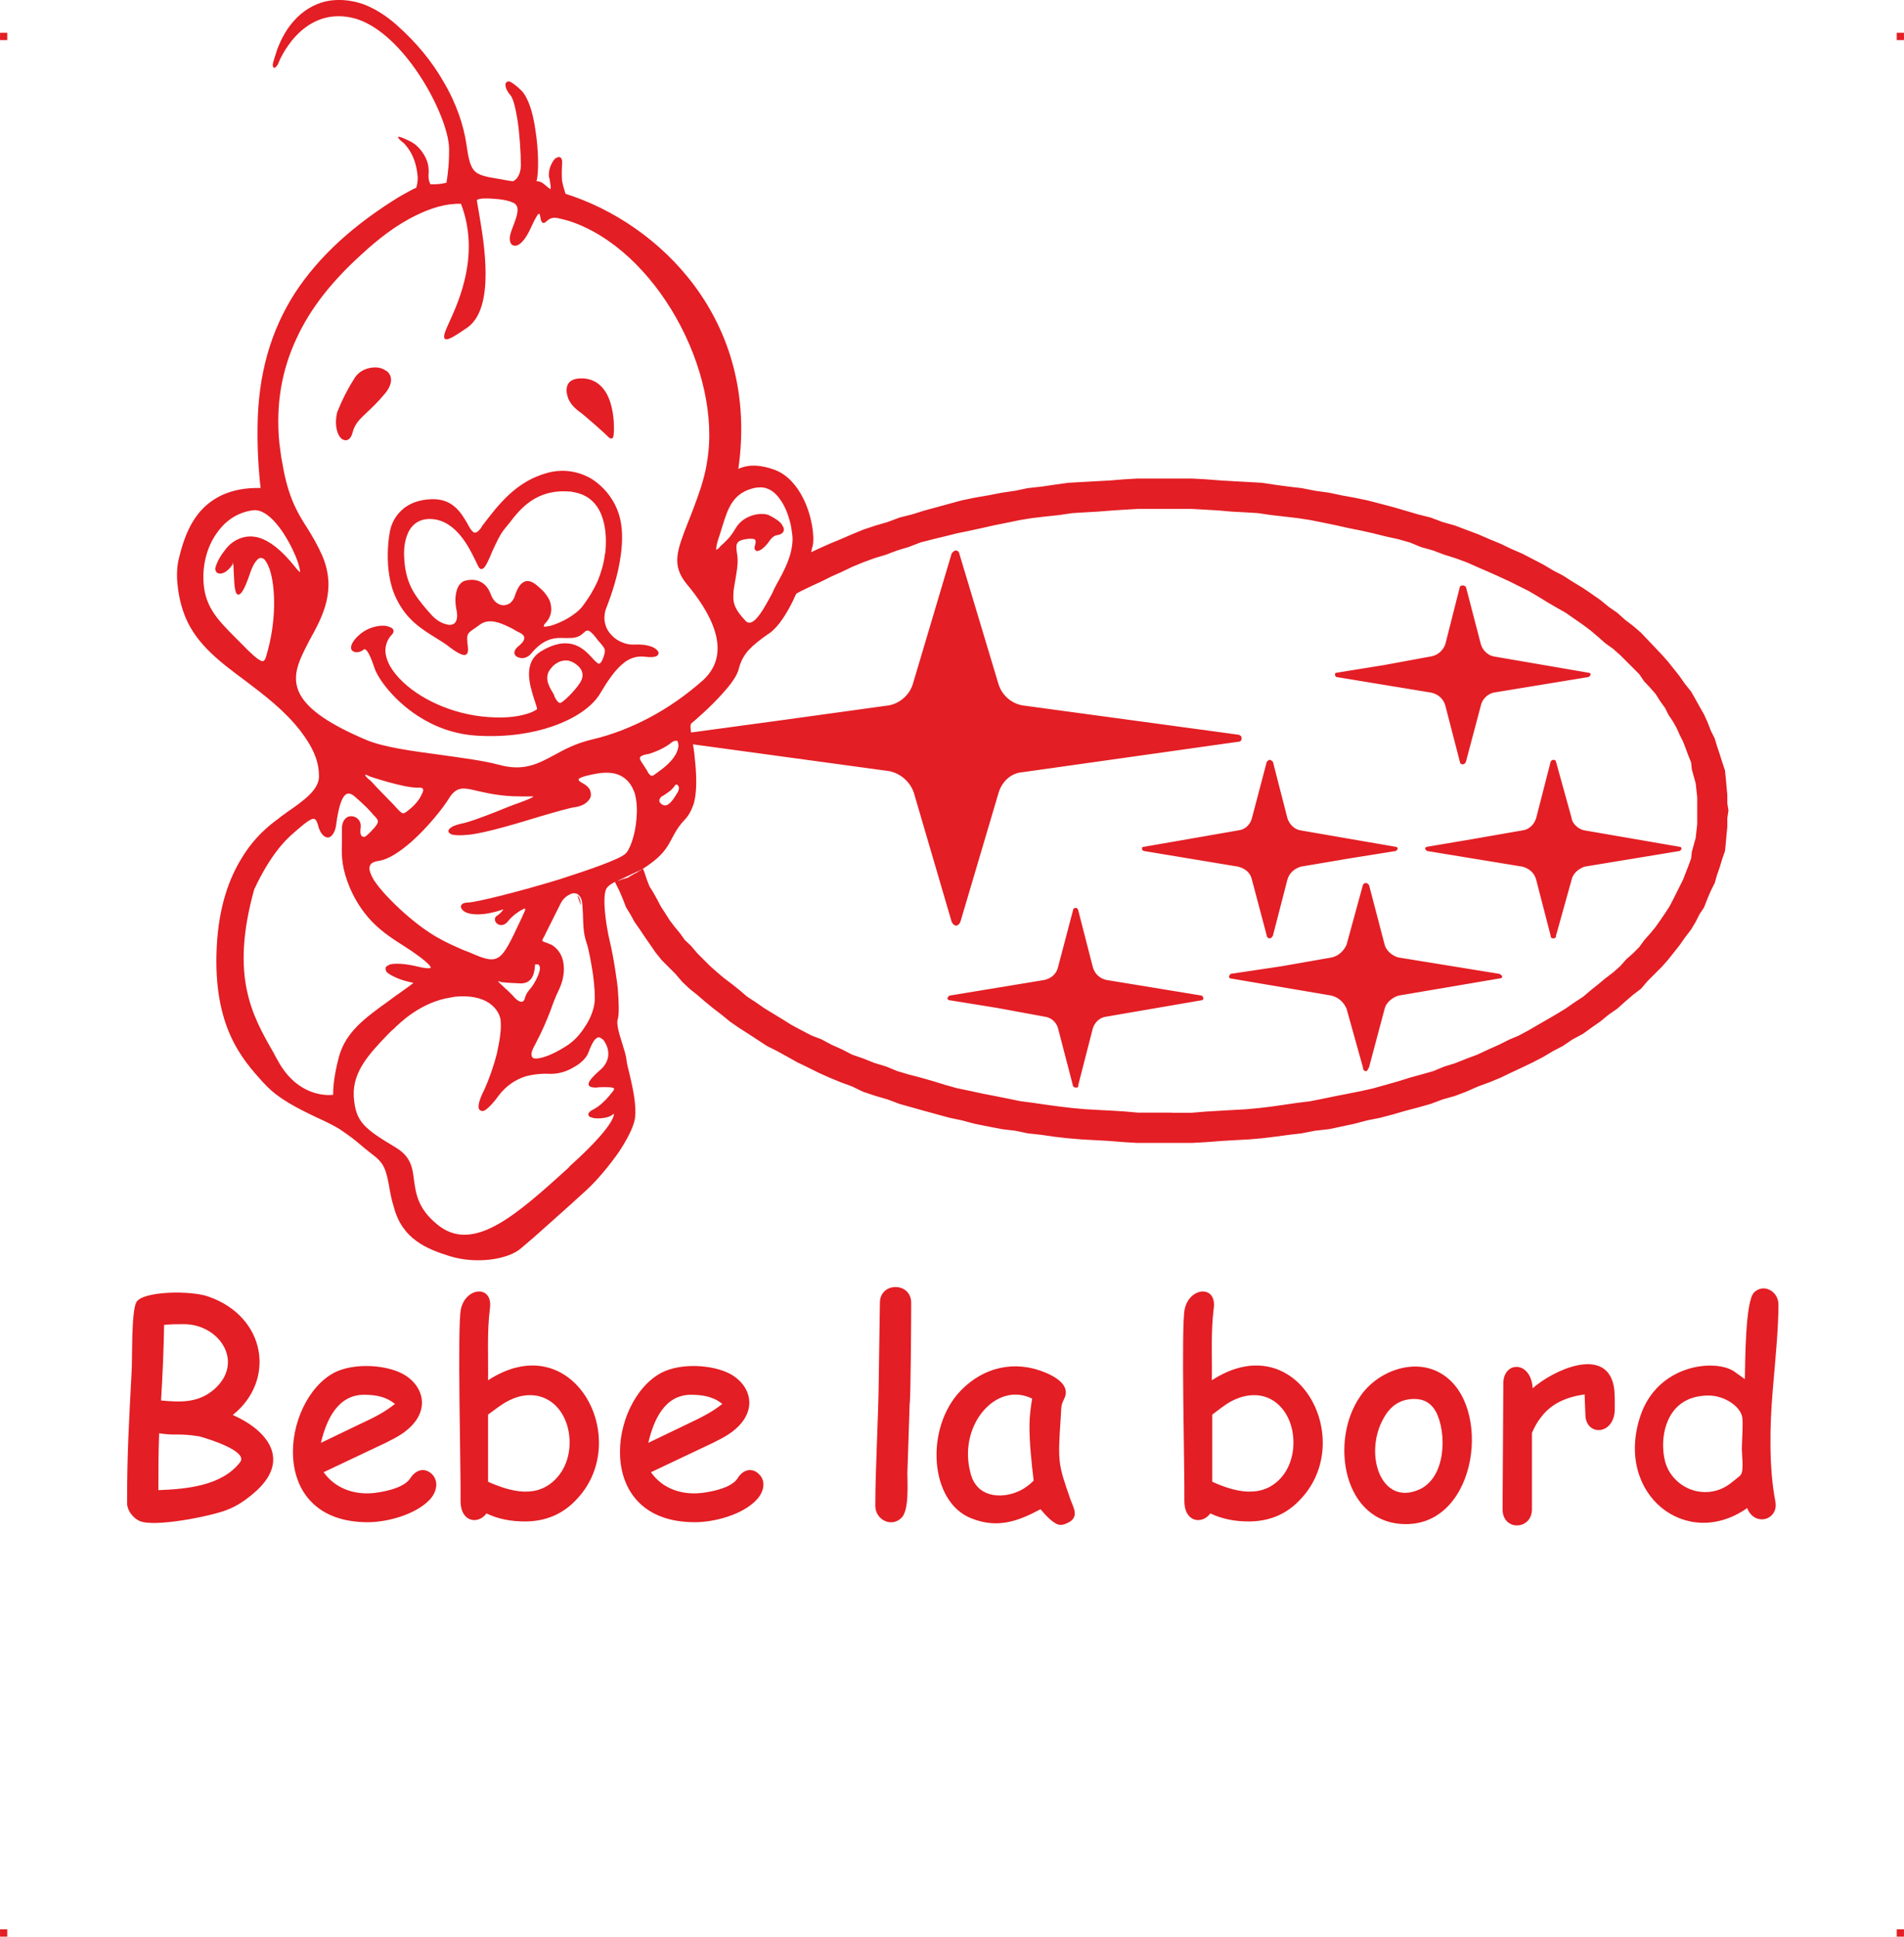 <?xml version="1.0" encoding="UTF-8"?>
<!DOCTYPE svg PUBLIC "-//W3C//DTD SVG 1.1//EN" "http://www.w3.org/Graphics/SVG/1.1/DTD/svg11.dtd">
<!-- Creator: CorelDRAW 2019 (64-Bit) -->
<svg xmlns="http://www.w3.org/2000/svg" xml:space="preserve" width="4.994in" height="5.079in" version="1.1" style="shape-rendering:geometricPrecision; text-rendering:geometricPrecision; image-rendering:optimizeQuality; fill-rule:evenodd; clip-rule:evenodd"
viewBox="0 0 1340.57 1363.44"
 xmlns:xlink="http://www.w3.org/1999/xlink"
 xmlns:xodm="http://www.corel.com/coreldraw/odm/2003">
 <defs>
  <style type="text/css">
   <![CDATA[
    .fil0 {fill:#E31E24}
   ]]>
  </style>
 </defs>
 <g id="Layer_x0020_1">
  <g id="_2723227489456">
   <g id="_620164576">
    <rect class="fil0" x="-0" y="23.11" width="5.09" height="5.12"/>
    <rect class="fil0" x="1335.48" y="23.11" width="5.09" height="5.12"/>
    <rect class="fil0" x="-0" y="1358.32" width="5.09" height="5.12"/>
    <rect class="fil0" x="1335.48" y="1358.32" width="5.09" height="5.12"/>
   </g>
   <g id="_620163104">
    <path class="fil0" d="M184.03 465.32c1.88,0.54 2.69,-0.81 3.49,-3.76 7.25,-24.18 6.45,-48.09 2.42,-60.45 -1.07,-3.22 -2.42,-5.64 -3.76,-7.25 -1.34,-1.07 -2.42,-1.34 -3.76,-0.81 -1.88,1.07 -4.3,4.3 -6.45,10.75 -4.03,11.82 -6.45,15.31 -8.6,14.78 -2.15,-0.81 -2.42,-7.25 -2.69,-13.43 -0.27,-4.57 -0.27,-8.87 -0.81,-9.13 -0.27,-0.27 0.27,0.54 0,1.07 -1.61,2.69 -3.76,4.84 -5.91,5.91l0 0c-1.07,0.54 -1.88,0.81 -2.96,0.81l0 0c-0.81,0 -1.88,-0.27 -2.42,-0.81 -0.54,-0.54 -0.81,-1.34 -1.07,-2.15 0,-1.61 1.88,-7.25 6.18,-12.63 2.42,-3.49 5.64,-6.72 9.94,-8.6 4.03,-1.88 8.87,-2.69 14.78,-1.07 6.99,2.15 15.31,8.06 24.99,20.15 1.88,2.42 3.22,3.76 3.76,4.03 0.27,0 0,-1.07 -0.27,-2.69 -0.54,-2.69 -1.88,-6.72 -4.03,-11.28 -5.91,-13.16 -17.46,-30.63 -28.48,-29.55 -10.75,1.34 -19.07,6.99 -24.99,15.04 -6.99,9.13 -10.48,21.49 -10.21,33.04 0.27,19.07 9.4,28.48 23.1,42.18 1.07,1.07 2.15,2.15 3.22,3.22 7.52,7.79 11.82,11.55 14.51,12.63l0 0zm641.01 318.09l13.97 0 9.67 -0.81 9.13 -0.54 9.13 -0.54 9.94 -0.54 8.87 -0.81 9.13 -1.07 9.4 -1.34 9.13 -1.34 8.87 -1.07 9.4 -1.88 9.13 -1.88 8.33 -1.61 9.4 -1.88 8.33 -1.88 8.6 -2.42 8.6 -2.42 8.6 -2.69 7.79 -2.15 8.6 -2.42 7.79 -3.22 7.79 -2.42 8.06 -3.22 7.25 -2.69 8.06 -3.76 7.25 -3.22 7.52 -3.76 6.45 -2.69 6.99 -3.76 6.45 -3.76 6.99 -4.03 6.45 -3.76 6.18 -3.76 6.18 -4.3 6.18 -4.03 5.37 -4.57 5.37 -4.3 4.84 -4.03 5.64 -4.3 4.84 -4.3 4.3 -4.84 4.84 -4.3 4.3 -4.3 3.49 -4.84 4.3 -4.84 3.76 -4.57 3.22 -4.57 3.49 -5.1 2.96 -4.57 2.69 -5.1 2.42 -4.84 2.15 -4.3 2.42 -4.84 1.88 -4.84 1.88 -4.84 1.88 -5.1 0.54 -4.84 1.34 -4.84 1.34 -4.84 0.54 -4.84 0.54 -4.84 0 -19.07 -0.54 -4.84 -0.54 -4.84 -1.34 -4.84 -1.34 -4.84 -0.54 -5.1 -1.88 -4.57 -1.88 -5.1 -1.88 -4.84 -2.42 -4.84 -2.15 -4.84 -2.42 -4.3 -3.22 -4.84 -2.42 -4.84 -3.49 -4.84 -3.22 -5.1 -3.76 -4.3 -4.3 -4.57 -3.49 -5.1 -4.3 -4.3 -4.84 -4.84 -4.3 -4.3 -4.84 -4.3 -5.64 -4.03 -4.84 -4.3 -5.37 -4.57 -5.37 -4.03 -6.18 -4.3 -6.18 -4.3 -6.18 -3.49 -6.45 -3.76 -6.99 -4.3 -6.45 -3.76 -6.99 -3.49 -6.45 -3.22 -7.52 -3.49 -7.25 -3.22 -8.06 -3.49 -7.25 -3.22 -8.06 -2.96 -7.79 -2.42 -7.79 -2.96 -8.6 -2.42 -7.79 -3.22 -8.6 -2.42 -8.6 -1.88 -8.6 -2.15 -8.33 -1.88 -9.4 -1.88 -8.33 -1.88 -9.13 -1.88 -9.4 -1.88 -8.87 -1.34 -9.13 -1.07 -9.4 -1.07 -9.13 -1.34 -8.87 -0.54 -9.94 -0.54 -9.13 -0.81 -9.13 -0.54 -9.67 -0.54 -37.88 0 -9.13 0.54 -8.6 0.54 -10.21 0.81 -9.4 0.54 -8.87 0.54 -9.13 1.34 -9.94 1.07 -9.13 1.07 -8.33 1.34 -9.13 1.88 -9.4 1.88 -8.33 1.88 -8.6 1.88 -9.13 1.88 -8.6 2.15 -7.79 1.88 -9.4 2.42 -8.33 3.22 -8.06 2.42 -7.79 2.96 -8.06 2.42 -8.06 2.96 -7.79 3.22 -7.25 3.49 -7.25 3.22 -6.99 3.49 -6.99 3.22 -7.25 3.49 -3.49 1.88c-0.81,1.61 -1.61,3.22 -2.42,5.1 -4.57,9.4 -10.21,18 -15.85,22.3 -7.25,4.84 -12.09,8.87 -15.58,12.63 -3.49,4.03 -5.64,8.33 -6.99,13.97 -1.34,4.3 -5.37,9.94 -10.48,15.58 -8.87,10.21 -20.96,20.42 -22.57,21.76 -0.81,0.81 -0.81,2.69 -0.27,6.45l63.4 -8.6 75.76 -10.48c7.79,-1.34 14.51,-7.25 16.93,-14.78l27.4 -92.15c0.54,-0.81 1.88,-2.15 2.96,-2.15 1.34,0 2.42,1.34 2.42,2.15l27.67 92.15c2.42,7.52 8.87,13.43 16.93,14.78l152.33 20.69c1.34,0.54 1.88,1.34 1.88,2.42 0,1.07 -0.54,2.42 -1.88,2.42l-152.33 21.49c-8.06,0.54 -14.51,6.45 -16.93,14.51l-26.87 90.8c-0.81,1.88 -1.88,2.69 -3.22,2.69 -1.07,0 -2.42,-1.34 -2.96,-2.69l-26.6 -90.8c-2.69,-8.06 -9.94,-13.97 -17.73,-15.31l-137.82 -18.81c0.81,4.3 1.34,9.4 1.88,15.85 0.81,11.02 0.54,19.34 -1.34,26.06 -1.61,4.57 -3.49,8.33 -6.45,11.28 -12.09,12.9 -7.25,20.42 -29.28,34.39l1.07 2.69 1.61 4.84 1.88 4.84 2.69 4.3 2.69 4.84 2.69 5.1 2.96 4.57 3.22 5.1 3.49 4.57 3.76 4.57 3.49 4.84 4.3 4.03 4.3 5.1 4.3 4.3 4.84 4.84 4.84 4.3 5.1 4.3 5.37 4.03 5.37 4.3 5.37 4.57 6.18 4.03 6.18 4.3 6.18 3.76 6.18 3.76 6.45 4.03 6.99 3.76 7.25 3.76 6.99 2.69 6.99 3.76 7.25 3.22 7.25 3.76 7.79 2.69 8.06 3.22 8.06 2.42 7.79 3.22 8.06 2.42 8.33 2.15 9.4 2.69 7.79 2.42 8.6 2.42 9.13 1.88 8.6 1.88 8.33 1.61 9.4 1.88 9.13 1.88 8.33 1.07 9.13 1.34 9.94 1.34 9.13 1.07 8.87 0.81 9.4 0.54 10.21 0.54 8.6 0.54 9.13 0.81 23.91 0 0 -0.01zm-253.88 -394.65l5.1 -2.42 7.79 -3.49 7.79 -3.22 8.06 -3.49 7.79 -3.22 8.87 -2.96 8.33 -2.42 8.6 -3.22 8.6 -2.15 8.6 -2.69 8.87 -2.42 8.87 -2.42 8.87 -2.42 9.13 -1.88 9.4 -1.61 9.67 -1.88 9.13 -1.34 9.13 -1.88 9.67 -1.07 9.13 -1.34 9.67 -1.34 9.67 -0.54 9.94 -0.54 9.67 -0.54 9.94 -0.81 9.13 -0.54 38.96 0 9.67 0.54 10.48 0.81 9.13 0.54 9.94 0.54 9.67 0.54 8.87 1.34 9.94 1.34 9.13 1.07 9.67 1.88 9.67 1.34 8.87 1.88 8.87 1.61 9.13 1.88 9.4 2.42 9.13 2.42 8.33 2.42 9.13 2.69 8.6 2.15 8.6 3.22 8.6 2.42 7.79 2.96 8.6 3.22 8.06 3.49 7.79 3.22 7.25 3.49 8.06 3.49 7.25 3.76 7.25 3.76 7.25 4.3 6.72 3.49 6.72 4.3 7.52 4.57 5.91 4.03 6.18 4.3 5.91 4.84 6.18 4.3 5.37 4.84 5.64 4.3 5.64 4.84 4.57 4.84 5.1 5.37 4.84 5.1 4.3 4.84 4.3 5.37 4.03 5.1 3.76 5.37 4.3 5.37 3.22 5.64 2.69 4.84 3.22 5.64 2.42 5.37 2.42 6.18 2.69 5.37 1.61 5.37 1.88 5.64 1.88 5.91 1.88 5.64 0.54 5.37 0.54 6.18 0.54 5.64 0 5.91 0.81 5.1 -0.81 5.37 0 6.18 -0.54 5.37 -0.54 6.18 -0.54 5.37 -1.88 5.37 -1.88 6.18 -1.88 5.37 -1.61 5.64 -2.69 5.37 -2.42 5.64 -2.42 6.18 -3.22 4.84 -2.69 5.37 -3.22 5.37 -4.3 5.64 -3.76 5.37 -4.03 5.1 -4.3 5.37 -4.3 4.84 -4.84 4.84 -5.1 5.1 -4.57 5.37 -5.64 4.3 -5.64 4.84 -5.37 4.84 -6.18 4.3 -5.91 4.84 -6.18 4.3 -5.91 4.3 -7.52 4.03 -6.72 4.57 -6.72 3.49 -7.25 4.3 -7.25 3.76 -7.25 3.49 -8.06 3.76 -7.25 3.49 -7.79 3.22 -8.06 2.96 -8.6 3.76 -7.79 2.96 -8.6 2.42 -8.6 3.22 -8.6 2.42 -9.13 2.42 -8.33 2.42 -9.13 2.42 -9.4 1.88 -9.13 2.42 -8.87 1.88 -8.87 1.88 -9.67 1.07 -9.67 1.88 -9.13 1.07 -9.94 1.34 -8.87 1.07 -9.67 0.81 -9.94 0.54 -9.13 0.54 -10.48 0.81 -9.67 0.54 -38.96 0 -9.13 -0.54 -9.94 -0.81 -9.67 -0.54 -9.94 -0.54 -9.67 -0.81 -9.67 -1.07 -9.13 -1.34 -9.67 -1.07 -9.13 -1.88 -9.13 -1.07 -9.67 -1.88 -9.4 -1.88 -9.13 -2.42 -8.87 -1.88 -8.87 -2.42 -8.87 -2.42 -8.6 -2.42 -8.6 -2.42 -8.6 -3.22 -8.33 -2.42 -8.87 -2.96 -7.79 -3.76 -8.06 -2.96 -7.79 -3.22 -7.79 -3.49 -7.52 -3.76 -7.25 -3.49 -6.72 -3.76 -7.79 -4.3 -6.99 -3.49 -6.99 -4.57 -6.18 -4.03 -6.72 -4.3 -6.18 -4.3 -5.91 -4.84 -5.64 -4.3 -5.91 -4.84 -5.64 -4.84 -5.37 -4.3 -5.1 -4.84 -4.84 -5.64 -4.84 -4.84 -4.84 -4.84 -4.3 -5.37 -3.49 -5.1 -3.76 -5.37 -3.76 -5.64 -3.76 -5.37 -2.96 -5.37 -2.96 -4.84 -2.42 -6.18 -2.42 -5.64 -2.69 -5.37 -0.27 -0.81c-2.15,1.07 -4.3,2.42 -5.64,4.03 -3.76,4.57 -1.07,25.25 1.88,37.61 2.96,12.09 5.37,30.09 5.64,33.04 0.81,10.21 1.07,18.81 0,22.03 -1.07,3.49 1.07,10.48 3.22,17.19 1.34,4.3 2.69,8.6 2.96,11.55 0.27,2.42 1.07,5.91 2.15,9.94 2.15,9.4 5.1,21.76 3.76,31.43 -1.07,6.18 -5.64,14.78 -11.28,23.37 -6.99,9.94 -15.58,20.15 -22.3,26.33 -6.18,5.64 -15.58,14.24 -24.72,22.3 -8.6,7.79 -16.93,15.04 -21.76,19.07 -4.84,4.3 -13.16,6.99 -22.03,8.06 -9.4,1.07 -19.61,0.27 -28.21,-2.42 -8.6,-2.69 -16.66,-5.64 -23.64,-10.75 -6.99,-5.1 -12.63,-12.36 -15.58,-23.1 -2.15,-6.72 -2.96,-12.09 -3.76,-16.66 -1.88,-9.4 -2.96,-14.78 -11.02,-20.69 -5.1,-4.03 -7.79,-6.18 -10.21,-8.33l0 0c-3.22,-2.69 -5.91,-4.84 -13.43,-9.94 -4.3,-2.69 -9.94,-5.37 -16.39,-8.33 -12.36,-5.91 -26.87,-12.9 -36.54,-23.64l-1.07 -1.07c-14.51,-16.12 -35.19,-38.96 -32.51,-94.83 1.34,-28.75 8.87,-48.9 17.73,-63.13 8.6,-14.24 18.81,-22.57 25.52,-27.4 1.88,-1.61 4.3,-3.22 6.45,-4.84 11.28,-7.79 22.3,-15.58 22.3,-24.99 0,-5.64 -1.07,-10.75 -3.22,-15.85 -2.15,-5.1 -5.37,-10.48 -9.94,-16.39 -11.02,-14.24 -25.25,-24.99 -38.69,-35.19 -17.46,-12.9 -33.85,-25.25 -41.91,-44.06 -2.96,-6.99 -4.84,-14.78 -5.64,-22.03 -1.07,-8.06 -0.54,-15.58 1.07,-21.22 2.42,-9.67 6.18,-22.03 14.78,-31.97 8.6,-9.67 21.76,-16.93 42.45,-16.39 -0.54,-4.57 -2.42,-21.49 -2.15,-42.45 0.27,-37.61 9.4,-68.51 26.33,-94.83 17.19,-26.33 41.91,-48.36 73.34,-67.7 2.96,-1.61 5.1,-2.96 7.25,-4.03 1.88,-1.07 3.49,-1.88 4.84,-2.42 0.27,-1.34 0.81,-2.69 0.81,-4.03 0.27,-1.61 0.27,-3.49 0,-5.37 -1.61,-15.31 -9.67,-21.76 -9.67,-22.03l0 0c-0.54,-0.27 -11.02,-8.87 4.3,-1.34 4.03,1.88 7.79,5.64 10.21,9.94 2.42,4.03 3.49,8.6 2.96,13.7 0,1.34 0,2.69 0.27,3.76 0.27,1.07 0.54,1.88 1.07,2.96 0.54,0 1.07,0 1.61,0l0 0c2.42,0 5.1,0 9.67,-1.07 0.27,-2.15 0.81,-4.57 1.07,-8.06 0.54,-4.03 0.81,-9.13 0.81,-15.58 0,-13.16 -10.48,-38.69 -26.33,-59.91 -12.09,-16.12 -27.13,-29.55 -42.72,-32.78 -35.46,-7.25 -50.78,30.9 -51.31,32.51l0 0 0 0 0 0.27c-0.81,1.07 -1.34,1.61 -1.61,2.15 -1.34,0.81 -1.88,0.54 -2.15,-0.81l0 0c0,-0.27 0,-0.81 0,-1.34 0.27,-1.88 1.61,-5.37 2.96,-9.94 2.96,-8.06 6.99,-15.04 11.82,-20.42 6.18,-6.99 13.7,-11.55 22.03,-13.7 8.33,-1.88 17.46,-1.34 26.87,1.88 7.79,2.96 15.85,7.79 23.64,14.78 14.24,12.63 24.99,26.06 32.51,39.22 9.67,16.12 14.51,31.7 16.39,44.06 1.34,9.4 2.42,15.04 5.1,18.54 2.42,3.22 6.72,4.57 14.78,5.91 1.61,0.27 3.22,0.54 4.84,0.81 2.69,0.54 5.37,1.07 8.33,1.34 1.34,-0.81 2.69,-1.88 3.49,-3.49 1.07,-1.88 1.88,-4.3 1.88,-7.79 0,-8.87 -0.81,-21.49 -2.42,-32.24 -1.34,-8.06 -2.96,-14.78 -4.84,-16.93 -2.15,-2.42 -3.49,-5.1 -3.49,-6.99 -0.27,-0.81 0,-1.61 0.54,-2.15 0.54,-0.54 1.34,-0.81 2.42,-0.54 1.34,0.54 4.3,2.42 8.33,6.45 4.84,5.1 8.06,15.85 9.67,27.4 2.42,14.78 2.42,30.63 0.81,36.27 3.22,0 4.84,1.61 6.72,3.22 0.81,0.81 1.88,1.61 3.22,2.42 0.27,-1.88 -0.27,-4.03 -0.81,-7.79l-0.27 -0.27c-0.81,-4.84 1.34,-9.94 3.49,-12.63 0.54,-0.81 1.34,-1.34 2.15,-1.61 1.07,-0.54 1.88,-0.54 2.69,0.27 0.81,0.81 1.07,2.42 0.81,4.57 -0.27,4.84 -0.27,8.33 0,11.55 0.54,2.96 1.34,5.64 2.42,9.13 65.82,20.69 136.74,88.66 121.7,193.7 4.84,-2.42 13.16,-4.03 26.06,0.81 8.87,3.49 15.31,11.28 19.61,19.88 6.18,12.36 8.06,26.87 6.72,33.31 -0.27,1.07 -0.81,2.69 -1.07,4.57l0 0zm-136.74 231.58c0.27,0 0.54,0 0.54,-0.27 0,0.27 -0.27,0.27 -0.54,0.27zm0.54 -0.27l0.27 0 0 0 0.27 0 0 0 0.27 -0.27 0 0 0 0 0.27 0 0 0 0.27 0 0 -0.27 0 0 0.27 0 0 0 0.27 0 0 0 0.27 0 0 -0.27 0 0 0.27 0 0 0 0.27 0 0 0 0 0 0.27 0 0 -0.27 0.27 0 0 0 0 0 0.27 0 0.27 -0.27 0.27 0 0 0 0.27 0 0 0 0 0 0.27 0 0 0 0 0 0 0 0.27 -0.27 0 0 0 0 0.27 0 0 0 0 0 0 0 0.27 0 0 0 0 0 0 0 0.27 0 0 0 0 0 0 0 0 -0.27 0.27 0 0 0 0 0 0 0 0 0 0 0 0.27 0 0 0 0 0 0 0 0 0 0 0 0 0 0 0 0.27 0 0 0 0 0 0 0 0 0 0 0 0 0 0 0 0 0 0 0 0 0 0 0 0 0 1.61 -0.81 0 -0.27 0 0 0.27 0 1.34 -0.81 0 0c0.54,-0.27 1.07,-0.54 1.34,-0.81l0 0 1.61 -0.81 0 0 0 0 0 0 1.07 -0.54 0.27 -0.27 0 0c0.27,-0.27 0.81,-0.54 1.34,-0.81l0 0c0.27,0 0.81,-0.27 1.07,-0.54l0 0 0 0 0.27 -0.27 0.81 -0.54 0.27 0 -17.73 8.33 0.01 -0zm-142.39 -468.26c-13.43,6.45 -26.6,16.66 -38.15,27.4 -19.88,18 -35.73,37.34 -45.67,59.1 -10.21,21.76 -14.78,45.94 -12.09,73.61 0.54,3.22 0.81,6.72 1.34,9.94 0.54,3.49 1.34,6.72 1.88,10.21 4.03,19.88 10.21,30.09 16.66,40.03 3.49,5.64 6.99,11.55 10.21,18.81 10.48,24.18 0.54,42.98 -8.6,59.37 -2.42,4.57 -4.57,8.87 -6.45,13.16 -7.79,18.54 -5.37,35.73 46.21,57.49 12.09,5.1 31.97,7.79 52.12,10.48 15.04,2.15 30.36,4.03 42.18,7.25 16.66,4.3 26.33,-0.81 37.88,-6.99 7.25,-4.03 15.31,-8.33 26.6,-11.02 13.97,-3.22 27.67,-8.6 40.84,-15.58 13.16,-6.99 25.79,-15.85 37.61,-26.33 11.02,-10.21 11.82,-22.57 8.06,-34.66 -3.76,-12.09 -12.36,-24.18 -19.61,-32.78 -11.02,-13.43 -6.99,-23.64 0.81,-43.52l0 0c2.69,-6.72 5.91,-15.04 9.13,-24.72 1.88,-6.18 3.49,-12.09 4.3,-18 10.75,-63.4 -36,-149.64 -97.25,-169.52 -2.96,-0.81 -5.91,-1.61 -8.6,-2.15 -4.03,-0.54 -5.91,1.34 -7.25,2.42l0 0c-0.54,0.54 -1.07,1.07 -1.61,1.07 -1.07,0.27 -1.88,-0.27 -2.42,-2.42 -0.27,-2.15 -0.81,-4.03 -1.07,-4.03 -0.81,0 -2.42,2.42 -5.64,9.4 -2.96,6.72 -5.91,10.48 -8.33,12.09 -1.07,0.81 -2.15,1.07 -2.96,1.07 -1.07,0 -1.88,-0.27 -2.69,-1.07 -0.54,-0.81 -1.07,-1.88 -1.07,-3.49 -0.27,-2.42 1.07,-5.91 2.42,-9.4 2.15,-5.64 4.3,-11.55 2.15,-14.51 -0.27,-0.54 -0.81,-1.07 -1.34,-1.34 -3.22,-1.88 -9.13,-2.96 -14.51,-3.22 -5.64,-0.54 -10.48,-0.27 -11.82,0.81 0,0 0,0 0,0l0 0c-0.27,0.27 0.54,3.76 1.34,8.87 3.49,20.69 11.82,67.16 -8.33,81.13 -10.21,6.99 -14.51,9.4 -15.85,7.52 -1.07,-1.61 0.54,-5.37 3.22,-11.28 7.25,-15.85 21.76,-48.36 8.33,-83.55 -10.48,-0.27 -21.22,2.96 -31.97,8.33l0 0 -0 0zm44.06 405.13c-10.21,-2.42 -15.04,-3.76 -20.69,5.37 -3.76,6.18 -14.51,19.88 -26.33,30.36 -7.79,6.72 -15.85,12.36 -23.1,13.43 -1.88,0.27 -3.49,0.81 -4.3,1.34 -1.61,1.07 -2.15,2.42 -2.15,4.3 0.27,2.15 1.34,4.57 2.96,7.52 4.3,6.72 12.36,15.31 22.03,23.91 18,15.85 29.28,20.42 40.84,25.52 1.61,0.54 3.22,1.34 4.84,1.88 20.69,9.13 21.76,7.25 35.73,-22.57 0.81,-1.61 1.61,-3.49 2.42,-5.37 0.81,-1.61 1.07,-2.42 0.81,-2.96 0,0 0,0 0,0 -0.27,0 -1.07,0 -1.61,0.54 -2.96,1.34 -7.25,4.57 -9.94,7.79l0 0c-2.15,2.96 -4.3,3.49 -6.18,3.22 -0.81,-0.27 -1.61,-0.54 -2.15,-1.07 -0.81,-0.81 -1.07,-1.34 -1.34,-2.15 -0.27,-1.34 0.27,-2.69 1.34,-3.22 1.61,-1.07 3.76,-2.96 4.57,-4.57l0 0c-13.16,4.57 -22.03,4.03 -26.33,2.15 -1.61,-0.81 -2.42,-1.61 -2.96,-2.42 -0.81,-1.07 -0.81,-2.15 0,-3.22l0 0c0.81,-0.81 2.42,-1.34 4.57,-1.34 6.45,-0.27 36.27,-7.79 63.67,-16.12 21.76,-6.99 41.91,-13.97 46.75,-18 3.22,-2.42 7.25,-13.43 8.06,-24.99 0.54,-5.91 0.27,-11.82 -1.07,-17.19 -1.61,-5.1 -4.3,-9.4 -8.6,-12.09 -4.03,-2.69 -9.94,-3.76 -18,-2.42 -5.91,1.07 -10.48,2.15 -12.63,3.49 -1.07,0.54 -0.54,1.88 2.69,3.49 2.42,1.34 4.03,2.96 4.84,4.57 0.54,1.34 0.81,2.96 0.54,4.57 -0.27,1.34 -1.34,2.69 -2.42,3.76 -1.88,1.88 -4.84,3.22 -8.33,3.76 -4.03,0.54 -13.43,3.22 -24.45,6.45 -16.66,5.1 -37.34,11.28 -49.43,12.9 -7.52,0.81 -11.82,0.54 -13.7,-0.27 -1.07,-0.54 -1.61,-1.07 -1.88,-1.88 0,-0.81 0.27,-1.61 1.07,-2.15 1.07,-1.34 4.03,-2.42 7.25,-3.22 5.91,-1.07 15.85,-4.84 26.06,-8.87 4.84,-1.88 9.67,-4.03 14.51,-5.64 6.72,-2.42 10.48,-4.03 11.02,-4.84 0,0 -2.96,0 -8.87,0 -13.7,0 -23.1,-2.15 -30.09,-3.76l0 0zm-41.91 -2.42c-9.67,0.54 -34.93,-8.06 -34.93,-8.06l-0.27 -0.27c-1.07,-0.54 -1.88,-0.81 -2.42,-0.81 0,0.81 0.81,1.61 1.88,2.69 2.15,1.61 4.03,3.76 6.72,6.72 2.42,2.42 5.37,5.64 9.4,9.67 1.61,1.61 2.96,2.96 4.03,4.3 4.57,4.84 4.57,4.84 9.13,1.07 3.22,-2.42 6.99,-6.72 8.6,-10.48 0.54,-1.07 1.07,-2.15 1.07,-2.96 0,-0.81 -0.27,-1.34 -0.81,-1.61 -0.54,-0.27 -1.07,-0.27 -2.42,-0.27l0 -0zm177.58 -31.43c-6.18,5.1 -15.85,7.79 -15.85,7.79l-0.27 0c-4.57,0.81 -5.91,1.88 -5.64,3.22 0.27,1.34 1.34,2.69 2.42,4.3 0.54,0.81 0.81,1.34 1.34,2.15 0.27,0.54 0.81,1.07 1.07,1.61 0.54,1.07 1.07,2.15 1.61,2.69 1.07,1.34 2.15,1.88 3.76,0.54 0.54,-0.27 1.07,-0.81 1.88,-1.34 4.57,-3.22 11.55,-8.6 13.97,-14.78 1.07,-2.42 1.34,-4.57 0.81,-6.18l0 0c0,-0.54 -0.27,-1.07 -0.54,-1.34l0 0c-0.27,-0.27 -0.54,-0.27 -1.07,-0.27 -0.81,0 -2.15,0.54 -3.49,1.61l-0 -0zm0 33.31c-2.42,1.88 -4.84,3.49 -5.37,3.76l0 0c-1.07,0.54 -1.88,1.07 -2.15,1.88l0 0c-0.54,0.54 -0.54,1.07 -0.54,1.88 0,0.54 0.27,1.07 0.81,1.61 0.54,0.54 1.34,1.07 2.15,1.34 1.61,0.54 3.22,-0.27 4.84,-1.88 1.88,-1.88 3.49,-4.57 5.1,-7.25 1.07,-1.88 1.07,-3.49 0.54,-4.3 -0.27,-0.27 -0.27,-0.54 -0.54,-0.81 -0.27,0 -0.54,-0.27 -0.81,-0.27l0 0c-0.27,0 -0.81,0 -1.07,0.54 -0.54,1.07 -1.88,2.42 -2.96,3.49l0 0zm-268.65 32.78c-14.51,13.7 -24.18,36 -24.72,37.07 -16.93,60.98 -1.61,88.39 13.7,114.98l0 0c1.07,2.15 2.15,4.03 3.22,5.91 13.7,24.72 34.12,24.18 38.69,23.64 0,-2.96 0,-11.28 4.03,-26.6 4.84,-17.73 18.27,-27.4 35.46,-39.76 1.34,-1.07 2.96,-2.15 5.1,-3.76l2.69 -1.88c6.45,-4.57 9.13,-6.45 9.13,-6.99 -0.27,0 -1.07,0 -2.96,-0.54 -2.15,-0.54 -5.64,-1.34 -9.67,-3.22 -3.49,-1.61 -5.64,-2.96 -6.45,-4.3 -0.54,-1.34 -0.54,-2.42 0,-3.22 0.81,-0.54 1.61,-1.07 2.96,-1.61 3.76,-0.81 10.48,-0.54 19.34,1.61 4.3,1.07 7.25,1.34 8.6,1.07 0.27,-0.27 0.54,-0.27 0.54,-0.27 0,-0.54 -0.54,-1.07 -1.07,-1.88 -2.96,-3.22 -9.4,-8.06 -18.27,-13.7 -9.94,-6.18 -17.19,-11.55 -23.1,-18 -5.91,-6.45 -10.48,-13.43 -14.51,-22.57 -5.91,-14.24 -5.91,-22.3 -5.64,-31.43 0,-2.96 0,-5.64 0,-8.87 -0.27,-5.1 1.34,-8.06 3.49,-9.4 1.07,-0.81 2.42,-0.81 3.49,-0.81 1.07,0 2.42,0.54 3.22,1.07 2.15,1.34 3.49,4.03 2.96,7.25 -0.27,2.15 -0.27,3.76 0.27,4.84 0.27,0.54 0.54,1.07 1.07,1.07 0.27,0.27 0.81,0.27 1.34,0.27 0.81,-0.27 1.88,-1.07 2.96,-2.15 0.54,-0.54 1.34,-1.34 1.88,-1.88 3.22,-3.49 6.18,-6.45 3.76,-8.87 -0.27,-0.54 -1.07,-1.34 -1.88,-2.15 -2.96,-3.49 -6.45,-7.25 -13.97,-13.7 -4.03,-3.22 -6.45,-1.61 -8.33,2.15 -2.15,4.57 -3.49,11.55 -4.3,18 -0.54,4.03 -1.88,6.45 -3.22,7.79 -0.81,0.81 -1.88,1.34 -2.69,1.34 -1.07,-0.27 -2.15,-0.54 -2.96,-1.34 -1.88,-1.61 -3.22,-4.3 -4.03,-7.79 -1.07,-3.49 -2.15,-4.84 -4.57,-3.76 -2.96,1.34 -7.79,5.37 -15.58,12.36l0 0zm150.71 102.36c-0.27,0 -0.54,0 -0.54,0l-0.27 0c-2.15,-0.54 -2.69,-0.81 -2.96,-0.81 0,0.27 1.88,2.15 4.3,4.3 1.88,1.61 4.03,3.76 5.91,5.64 2.15,2.69 4.03,4.03 5.64,4.57 0.27,0 0.81,0 1.07,0 0.27,0 0.54,-0.27 0.81,-0.27 0.54,-0.54 1.07,-1.34 1.34,-2.69 0.81,-2.69 1.88,-4.03 3.22,-5.64 1.61,-1.88 3.76,-4.57 6.18,-10.48 1.34,-3.49 1.34,-5.64 0.54,-6.45 -0.27,-0.54 -0.54,-0.54 -0.81,-0.81 -0.54,0 -0.81,0 -1.34,0 -0.54,0 -0.81,0.27 -0.81,0.54l0 0 0 0.54c-0.27,3.22 -0.81,12.36 -9.94,12.36 -6.72,-0.27 -10.75,-0.54 -12.36,-0.81l0 0zm-77.37 33.04c-0.81,0.54 -1.34,1.07 -1.61,1.34l-1.88 1.88c-13.16,13.7 -25.25,26.33 -24.45,43.79 0.54,9.13 2.42,15.04 6.99,20.15 4.57,5.1 11.82,9.67 22.57,16.12 10.75,6.45 11.82,14.24 12.9,23.37 1.34,9.13 2.69,19.61 16.12,30.63 25.25,21.22 55.88,-6.45 92.95,-40.03l0 0 0.27 -0.54c20.42,-18.27 28.48,-29.02 30.63,-34.12 0.54,-1.34 0.81,-2.15 0.81,-2.69 0,0 0,-0.27 0,-0.27 -0.27,0 -0.81,0.27 -1.34,0.81 -2.96,2.15 -9.13,2.69 -12.9,2.15 -1.07,-0.27 -1.88,-0.54 -2.69,-0.81 -0.81,-0.54 -1.34,-1.34 -1.07,-2.42 0.27,-0.54 0.81,-1.34 2.15,-2.15 3.22,-1.61 5.91,-3.49 8.33,-5.91 2.42,-2.15 4.57,-4.84 6.72,-7.52 0.81,-1.07 1.07,-1.88 0.81,-2.15 -1.34,-1.07 -5.64,-0.81 -9.94,-0.81 -1.07,0 -1.88,0.27 -2.69,0.27 -5.1,0 -6.18,-1.61 -4.57,-4.57 1.34,-2.15 4.3,-5.1 8.06,-8.33 3.22,-2.96 4.84,-6.45 5.1,-9.94 0.27,-3.76 -1.07,-7.52 -3.49,-10.75 -0.81,-0.54 -1.34,-1.07 -1.88,-1.34 -0.81,-0.54 -1.61,-0.54 -2.15,-0.27 -1.07,0.54 -1.88,1.34 -2.69,2.42l0 0c-1.34,2.15 -2.69,5.1 -3.76,8.06 -1.34,3.76 -5.37,7.79 -10.48,10.48 -4.84,2.96 -10.48,4.57 -15.85,4.57 -4.84,-0.27 -11.55,0 -18.27,1.88 -6.45,2.15 -13.16,6.18 -18.81,13.7 -4.03,5.64 -7.52,8.87 -9.67,10.21 -1.07,0.54 -2.15,0.54 -2.96,0 -0.81,-0.27 -1.34,-1.34 -1.34,-2.69 0,-2.15 1.07,-6.18 4.03,-11.82 3.49,-7.79 6.72,-16.93 8.87,-25.52 2.15,-9.4 3.22,-17.73 2.69,-22.57 0,-0.27 0,-0.54 0,-0.81 -0.54,-4.3 -3.22,-8.87 -8.33,-12.36 -5.37,-3.49 -13.16,-5.37 -23.91,-4.3 -1.07,0.27 -1.88,0.27 -2.96,0.54 -20.96,3.22 -35.73,17.73 -40.3,22.3l-0 0zm117.67 -88.39c-4.84,9.67 -11.02,22.03 -11.02,22.03l0 0.27c-1.88,2.96 -2.15,3.76 -1.34,4.3 0.54,0.27 1.34,0.54 2.15,0.81 0.81,0.27 2.15,0.81 3.22,1.34l0 0 0.27 0c3.49,1.88 6.99,5.64 8.33,11.02 1.34,5.37 1.07,12.36 -2.42,20.15l0 0 -0.27 0.54 0 0c-2.96,6.18 -4.57,10.75 -6.18,15.31 -2.69,6.72 -5.1,12.9 -10.75,23.64 -1.88,3.22 -2.69,5.64 -2.42,7.25 0,1.07 0.54,1.61 1.34,2.15 0.81,0.27 2.42,0.27 4.03,0 5.1,-0.81 12.36,-4.3 18.27,-8.06 5.91,-3.49 10.48,-8.6 13.7,-13.7 4.3,-6.18 6.45,-12.63 6.99,-17.19 0.54,-4.3 0,-12.09 -1.07,-20.15 -1.34,-8.6 -2.96,-17.73 -4.57,-22.3 -2.15,-6.45 -2.15,-11.28 -2.42,-17.19 0,-2.96 -0.27,-6.18 -0.54,-10.21 -0.27,-2.69 -1.07,-4.57 -2.15,-5.64 -0.81,-1.07 -1.88,-1.61 -2.96,-1.61 -1.07,-0.27 -2.42,0 -3.76,0.81 -2.42,1.07 -4.84,3.22 -6.45,6.45l0 0 0 -0zm140.77 -293.1c-1.34,0 -2.42,0.27 -3.49,0.27 -15.85,3.22 -19.34,14.51 -23.1,26.33 -0.81,2.69 -1.61,5.37 -2.42,7.79 -1.34,3.76 -2.15,6.99 -2.15,8.87 0,0.27 0,0.54 0,0.81 0.27,-0.27 1.07,-0.54 1.88,-1.34 1.07,-1.34 2.15,-2.42 3.22,-3.22 2.69,-2.69 4.84,-4.3 8.6,-10.75 2.42,-4.03 5.91,-6.72 9.94,-8.33 4.57,-1.88 9.4,-2.15 12.9,-1.07 2.42,1.07 5.1,2.69 7.25,4.3 1.34,1.07 2.42,2.15 2.96,3.49 0.81,1.07 1.07,2.42 0.81,3.49 -0.27,0.27 -0.54,0.81 -0.54,1.07 -1.34,1.34 -2.42,1.61 -3.76,1.88 -1.61,0.27 -3.49,0.81 -5.91,4.3 -2.15,3.22 -4.84,5.64 -6.72,6.45 -0.54,0.27 -1.34,0.54 -1.88,0.54 -0.81,-0.27 -1.34,-0.54 -1.61,-1.34 -0.27,-0.81 -0.27,-1.61 0.27,-2.96l0 0c0.54,-2.15 0.54,-3.49 -0.54,-4.03 -1.34,-0.54 -4.03,-0.54 -7.79,0.27 -5.64,1.34 -5.1,4.3 -4.57,8.87 0.27,1.61 0.54,3.22 0.54,4.84 0.27,4.57 -0.81,9.67 -1.61,14.78 -0.54,3.49 -1.34,6.72 -1.34,9.94 -0.27,3.76 0.27,6.72 1.61,9.4 1.34,2.96 3.76,5.91 6.99,9.4 2.15,2.15 4.3,1.34 6.72,-0.81 4.03,-3.76 8.33,-11.82 12.09,-18.81 0.54,-1.34 1.07,-2.42 1.61,-3.49l0.81 -1.61c6.45,-11.55 11.55,-21.22 11.82,-32.78 0,-2.42 -0.54,-5.64 -1.07,-9.13 -1.34,-6.18 -3.49,-12.9 -7.25,-18.27 -3.49,-5.37 -8.33,-9.13 -14.24,-9.13zm-298.21 -52.39c0,0 4.3,-11.82 12.36,-24.45 3.49,-5.64 10.21,-8.06 16.12,-7.52 1.88,0.27 4.03,0.81 5.37,1.88 1.88,0.81 2.96,2.15 3.76,4.03 1.07,2.96 0.54,6.99 -3.49,12.09 -5.37,6.45 -9.94,10.75 -13.43,13.97 -5.1,4.84 -8.06,7.79 -9.67,13.7 -0.81,3.22 -2.15,4.84 -3.76,5.37 -0.81,0.27 -1.88,0.27 -2.96,-0.27 -0.81,-0.27 -1.61,-1.07 -2.42,-2.15 -2.15,-3.22 -3.49,-9.13 -1.88,-16.39l0 -0.27 0 -0zm163.07 -9.67c0,0 -7.25,-16.12 11.55,-14.51 7.25,0.81 11.82,4.84 15.04,10.21 4.57,8.06 5.37,18.54 5.37,24.45 0,0.81 0,1.61 0,2.15 -0.27,4.03 -0.27,5.64 -2.42,5.37l0 0c-0.81,-0.27 -2.15,-1.61 -4.3,-3.76 -1.61,-1.34 -3.22,-2.96 -5.37,-4.84 -4.03,-3.49 -7.25,-6.18 -9.67,-8.33 -5.1,-3.76 -8.06,-6.18 -10.21,-10.75l0 0zm-125.46 91.88c0,-0.27 3.76,-21.22 30.09,-21.49 14.24,0 19.88,9.94 24.18,17.19l0 0c1.34,2.69 2.69,4.84 4.03,5.91 1.34,1.07 2.96,0.54 5.64,-2.96l0.54 -1.07c11.82,-15.58 24.18,-31.7 46.21,-37.61 11.02,-2.96 21.76,-1.07 30.63,4.03 9.13,5.64 16.39,14.78 19.61,25.25 2.69,8.33 2.69,18.54 1.34,28.48 -1.88,14.51 -6.72,28.48 -10.21,37.34 -1.07,2.42 -1.34,5.1 -1.34,7.79 0.27,3.49 1.34,6.99 3.76,9.94 2.15,2.69 5.1,5.1 8.6,6.45 2.96,1.34 6.18,1.88 9.67,1.61 6.99,-0.27 12.09,1.34 14.24,3.22 1.07,0.81 1.61,1.61 1.88,2.42 0,0.81 -0.27,1.88 -1.34,2.42 -1.34,0.81 -4.03,1.07 -8.06,0.54 -6.72,-0.81 -12.09,1.34 -16.93,5.91 -5.1,4.57 -9.67,11.28 -14.78,19.88 -5.37,9.13 -17.19,17.46 -33.31,23.1 -14.51,5.1 -32.51,7.79 -52.39,6.72 -16.93,-0.81 -31.16,-6.45 -42.72,-13.97 -16.93,-11.02 -27.67,-25.79 -30.36,-33.31 -2.15,-6.45 -3.76,-10.21 -5.37,-12.36 -1.07,-1.34 -1.88,-1.61 -2.69,-0.81 -1.61,1.34 -4.03,1.88 -5.64,1.61 -0.81,-0.27 -1.61,-0.54 -2.15,-1.07 -0.54,-0.54 -0.81,-1.34 -0.81,-2.15 0,-1.88 1.34,-4.84 5.1,-8.33 6.18,-5.91 14.24,-7.52 19.07,-6.99 1.34,0.27 2.69,0.54 3.49,1.07 1.07,0.27 1.88,1.07 2.15,1.88 0.27,1.07 0,2.15 -0.81,2.96 -3.22,3.22 -4.57,6.99 -4.84,11.02 0,3.49 1.07,7.25 3.22,11.28 2.15,3.76 5.37,7.79 9.4,11.55 13.97,13.16 38.42,24.18 65.01,24.72 9.4,0.27 16.12,-0.81 20.69,-2.15 4.57,-1.07 6.99,-2.69 8.33,-3.49 0.54,-0.27 -0.54,-3.22 -1.88,-7.25 -3.22,-10.21 -8.33,-26.33 5.64,-34.12 19.88,-11.55 29.55,-1.07 35.46,5.37 1.61,1.88 3.22,3.22 4.03,3.76 1.07,0.27 2.15,-0.54 3.49,-4.03 1.88,-5.64 1.61,-5.91 -1.34,-9.67 -0.54,-0.54 -1.34,-1.61 -2.15,-2.42 -2.42,-3.22 -4.3,-5.64 -6.18,-6.72 -1.34,-0.81 -2.42,-0.54 -4.03,1.07 -4.03,4.03 -8.06,3.76 -13.16,3.76 -6.45,-0.27 -14.51,-0.54 -24.18,11.28 -2.15,2.42 -5.1,3.22 -7.52,2.69l0 0c-1.07,-0.27 -1.88,-0.54 -2.69,-1.07l0 0c-0.54,-0.54 -1.07,-1.34 -1.34,-2.15 0,-1.34 0.54,-2.96 2.42,-4.57 2.69,-2.15 4.57,-4.3 4.57,-5.91 0.27,-1.61 -1.07,-3.22 -4.3,-4.57 -1.07,-0.54 -2.42,-1.34 -3.76,-2.15 -6.99,-3.49 -15.85,-8.06 -22.84,-3.22 -1.34,1.07 -2.69,1.88 -3.76,2.69 -5.1,3.49 -5.91,4.03 -5.37,9.67l0 0.81c0.54,3.22 0.81,6.18 -0.27,7.52l0 0c-1.34,1.88 -4.57,1.07 -11.82,-4.3 -2.96,-2.42 -6.45,-4.57 -9.94,-6.72 -9.94,-6.18 -20.69,-12.63 -27.94,-27.67 -10.21,-20.42 -4.57,-48.36 -4.3,-48.63l0 0 0 0zm29.01 -7.52c-20.96,-1.07 -19.34,25.25 -19.34,25.25l0 0.27c0.54,19.88 7.79,28.48 15.85,38.15 0.81,0.81 1.34,1.61 2.42,2.69 3.49,4.3 7.79,6.99 11.55,7.79 1.61,0.54 2.96,0.54 4.3,0 1.07,-0.27 1.88,-1.07 2.42,-2.15 0.81,-1.61 1.07,-3.76 0.54,-6.99 -1.34,-6.18 -1.07,-10.48 -0.27,-13.7 1.07,-5.1 4.03,-7.25 5.91,-7.79 1.88,-0.54 6.99,-1.61 11.28,0.81 2.69,1.34 5.37,4.03 6.99,8.6 1.07,2.96 2.69,5.1 4.3,6.18 1.61,1.07 3.22,1.61 4.57,1.61 1.61,0 3.22,-0.54 4.57,-1.34 1.34,-1.07 2.42,-2.42 3.22,-4.3 1.34,-4.3 2.96,-7.79 5.1,-9.67 2.42,-2.15 5.1,-2.42 8.6,-0.27 1.34,0.81 2.42,1.88 3.76,2.96 2.96,2.42 5.91,5.91 7.52,9.67 1.34,4.03 1.61,8.6 -1.07,12.9 -0.54,0.81 -1.07,1.61 -1.61,2.15 -1.34,1.34 -1.61,2.15 -1.61,2.69l0 0c0,0.27 0.27,0.27 0.81,0.27 0.81,0 2.15,-0.27 3.76,-0.54 6.99,-1.88 18,-7.52 22.84,-13.97 4.3,-5.64 7.79,-11.55 10.48,-17.46 2.42,-5.91 4.3,-12.09 5.1,-18.54 0.27,-1.07 0.54,-2.42 0.54,-4.03 0.54,-6.72 0.27,-16.12 -2.96,-24.18 -3.22,-8.06 -9.4,-14.51 -20.42,-16.12l0 0c-0.54,-0.27 -1.34,-0.27 -2.15,-0.27 -23.37,-1.88 -34.66,12.36 -41.91,21.76 -1.34,1.61 -2.42,2.96 -3.49,4.3 -3.22,3.76 -6.45,10.75 -9.13,16.66 -2.15,5.37 -4.3,9.94 -5.91,11.28 -1.34,0.81 -2.15,0.81 -3.22,-0.54 -0.54,-0.81 -1.34,-2.69 -2.42,-4.84 -4.57,-9.4 -13.7,-28.21 -30.9,-29.28l0 -0zm84.89 121.43c0.81,1.34 1.61,2.69 1.61,3.49 1.61,3.22 2.96,4.57 4.03,4.57 1.34,-0.27 3.49,-2.15 7.25,-5.91 3.76,-4.03 6.45,-7.25 7.79,-10.21 1.07,-2.69 1.07,-5.1 -0.54,-7.79 -0.54,-0.81 -1.34,-1.61 -2.15,-2.42 -1.88,-1.61 -4.03,-2.96 -6.72,-3.49 -2.42,-0.27 -5.37,0 -8.06,1.88 -1.07,0.54 -2.42,1.61 -3.49,2.96 -5.91,6.18 -2.15,12.9 0.27,16.93l0 0zm20.15 150.45c-0.81,-2.42 -1.61,-4.57 -2.42,-6.99l0.27 0.27c1.07,1.07 1.88,2.96 2.15,5.64l0 1.07zm629.19 -46.75l-33.31 5.64c-0.54,0 -1.34,0.54 -1.34,1.34 0,0.54 0.81,1.07 1.34,1.61l67.16 11.02c4.84,1.34 8.33,4.3 9.67,9.13l10.21 39.49c0,1.34 0.54,1.88 1.88,1.88 1.34,0 1.88,-0.54 1.88,-1.88l11.02 -39.49c1.07,-4.84 5.37,-7.79 9.13,-9.13l66.89 -11.02c0.81,-0.54 1.34,-1.07 1.34,-1.61 0,-0.81 -0.54,-1.34 -1.34,-1.34l-66.89 -11.55c-3.76,-0.54 -8.6,-4.3 -9.13,-8.6l-11.02 -39.76c0,-0.54 -0.54,-1.34 -1.88,-1.34 -0.54,0 -1.88,0.81 -1.88,1.34l-10.21 39.76c-1.34,4.3 -4.84,8.06 -9.67,8.6l-33.85 5.91zm-63.94 -122.24l-33.31 5.37c-0.81,0 -0.81,0.54 -0.81,1.07 0,0.54 0,1.34 0.81,1.88l66.89 11.02c4.84,1.07 8.6,4.3 9.94,9.13l10.21 39.49c0,1.34 1.34,1.88 1.88,1.88 1.07,0 1.88,-0.54 2.42,-1.88l10.48 -39.49c1.07,-4.84 4.84,-8.06 8.87,-9.13l67.16 -11.02c0.54,-0.54 1.34,-1.34 1.34,-1.88 0,-0.54 -0.81,-1.07 -1.34,-1.07l-67.16 -11.55c-4.03,-0.81 -7.79,-4.57 -8.87,-8.6l-10.48 -40.3c-0.54,-0.54 -1.34,-1.07 -2.42,-1.07 -0.54,0 -1.88,0.54 -1.88,1.07l-10.21 40.3c-1.34,4.03 -5.1,7.79 -9.94,8.6l-33.58 6.18 0 0zm-24.98 136.21l33.58 -5.37c0.81,-0.54 1.34,-1.07 1.34,-1.61 0,-0.81 -0.54,-1.34 -1.34,-1.34l-66.89 -11.55c-4.3,-0.54 -8.06,-4.3 -9.4,-8.6l-10.21 -39.76c-0.81,-0.54 -1.34,-1.34 -2.42,-1.34 -0.54,0 -1.07,0.81 -1.88,1.34l-10.48 39.76c-1.07,4.3 -4.57,8.06 -9.67,8.6l-66.36 11.55c-1.34,0 -1.34,0.54 -1.34,1.34 0,0.54 0,1.07 1.34,1.61l66.36 11.02c5.1,1.34 8.6,4.3 9.67,9.13l10.48 39.49c0,1.34 1.34,1.88 1.88,1.88 1.07,0 1.61,-0.54 2.42,-1.88l10.21 -39.49c1.34,-4.84 5.1,-7.79 9.4,-9.13l33.31 -5.64 -0 0zm-46.75 75.76l-36 5.37c-0.54,0.81 -1.07,1.34 -1.07,1.88 0,0.81 0.54,1.34 1.07,1.34l71.19 12.09c5.1,1.34 8.6,4.84 10.48,9.13l11.55 41.37c0,1.34 0.54,2.69 2.42,2.69 0.54,0 1.07,-1.34 1.88,-2.69l11.02 -41.37c1.07,-4.3 5.37,-7.79 9.67,-9.13l71.19 -12.09c1.34,0 1.88,-0.54 1.88,-1.34 0,-0.54 -0.54,-1.07 -1.88,-1.88l-71.19 -11.55c-4.3,-1.07 -8.6,-4.84 -9.67,-8.87l-11.02 -42.18c-0.81,-0.81 -1.34,-1.34 -1.88,-1.34 -1.88,0 -1.88,0.54 -2.42,1.34l-11.55 42.18c-1.88,4.03 -5.37,7.79 -10.48,8.87l-35.19 6.18 0 0zm-200.68 29.28l33.58 6.18c4.84,0.54 8.6,4.03 9.67,8.33l10.48 40.3c0,0.54 0.54,1.34 2.42,1.34 1.34,0 1.34,-0.81 1.34,-1.88l10.21 -39.76c1.34,-4.3 4.84,-7.79 9.67,-8.33l67.16 -11.55c0.54,0 1.07,-0.81 1.07,-1.34 0,-0.54 -0.54,-1.07 -1.07,-1.88l-67.16 -11.02c-4.84,-1.07 -8.33,-4.3 -9.67,-9.13l-10.21 -39.76c0,-1.07 -1.34,-1.88 -1.34,-1.88 -1.88,0 -2.42,0.81 -2.42,1.88l-10.48 39.76c-1.07,4.84 -4.84,8.06 -9.67,9.13l-66.89 11.02c-0.81,0.81 -1.34,1.34 -1.34,1.88 0,0.54 0.54,1.34 1.34,1.34l33.31 5.37 -0 -0z"/>
    <path class="fil0" d="M159.58 1063.07c-10.75,4.3 -51.85,12.63 -61.79,7.52 -4.3,-2.15 -8.33,-7.25 -8.33,-12.36 0,-36.27 1.34,-56.69 3.22,-93.22 0.54,-9.67 -0.27,-41.1 3.22,-48.09l0 0c4.03,-8.06 38.69,-8.6 51.04,-4.03 40.57,14.24 47.28,59.1 16.93,83.28 25.52,11.28 41.1,32.51 15.04,54.81l0 0c-5.91,5.1 -12.09,9.4 -19.34,12.09l0 0 0 0zm-30.09 -130.83c-5.37,0 -9.4,0 -13.97,0.54 -0.27,17.73 -1.07,35.46 -2.15,53.19 14.51,1.34 26.33,1.61 37.34,-7.79l0 0c21.76,-19.07 3.76,-45.94 -21.22,-45.94l0 0zm10.75 78.98c-15.31,-2.42 -16.12,-0.27 -28.21,-2.15 -0.54,13.7 -0.54,26.6 -0.54,40.03 19.88,-0.81 44.6,-2.96 57.49,-19.61 6.18,-7.79 -22.57,-16.66 -28.75,-18.27l-0 0zm118.75 60.45c-71.73,0 -60.72,-85.7 -23.64,-105.31 13.7,-6.99 36,-5.64 48.09,0.81l0 0c16.93,9.13 21.49,31.16 -6.18,45.67 -3.49,1.88 -7.79,4.03 -13.16,6.45l0 0 -36.27 17.19c8.87,12.36 23.64,16.66 38.15,14.24 7.25,-1.07 18.81,-3.76 22.84,-9.94l0 0c3.76,-5.91 9.94,-8.06 15.31,-2.96l0 0c5.1,5.1 3.22,12.9 -1.61,18 -9.94,10.48 -29.82,15.85 -43.52,15.85zm-2.69 -89.73c-18.54,0 -26.6,17.73 -30.36,33.85l27.94 -13.43 0 0c9.4,-4.3 17.19,-8.33 24.18,-13.97 -6.18,-5.1 -13.43,-6.45 -21.76,-6.45l0 0zm113.1 89.19c-9.4,0 -18.54,-1.61 -26.87,-5.64 -5.91,8.06 -18.54,6.18 -18.27,-9.13 0.27,-22.03 -2.42,-123.58 0.27,-134.86 3.49,-15.58 22.57,-16.93 20.42,-0.54l0 0c-2.15,16.93 -1.07,33.85 -1.34,50.78 59.91,-38.96 102.09,41.1 62.87,83.28l0 0c-9.94,11.02 -22.3,16.12 -37.07,16.12zm3.76 -88.92c-5.64,0 -10.75,1.61 -15.85,4.3l0 0c-4.57,2.42 -8.87,5.91 -13.7,9.4l0 47.28c15.85,6.99 34.66,12.36 48.36,-2.69 9.13,-9.94 11.02,-24.99 7.25,-37.34 -3.76,-12.09 -13.16,-20.96 -26.06,-20.96l0 -0zm116.06 89.46c-71.73,0 -60.72,-85.7 -23.37,-105.31 13.7,-6.99 35.73,-5.64 48.09,0.81l0 0c16.93,9.13 21.49,31.16 -6.18,45.67 -3.49,1.88 -7.79,4.03 -13.16,6.45l0 0 -36.27 17.19c8.6,12.36 23.37,16.66 38.15,14.24 7.25,-1.07 18.81,-3.76 22.84,-9.94l0 0c3.49,-5.91 9.94,-8.06 15.04,-2.96l0 0c5.37,5.1 3.22,12.9 -1.61,18 -9.67,10.48 -29.55,15.85 -43.52,15.85zm-2.69 -89.73c-18.54,0 -26.33,17.73 -30.09,33.85l27.94 -13.43c9.13,-4.3 17.19,-8.33 24.18,-13.97 -6.18,-5.1 -13.7,-6.45 -22.03,-6.45l0 0zm153.94 6.45l-1.61 48.9 0 0c0,6.45 1.34,25.79 -4.03,31.16 -6.99,7.25 -18.54,1.61 -18.54,-8.33 0,-26.6 2.15,-60.45 2.42,-88.39l0.81 -54.54c0,-14.78 22.03,-14.78 22.03,0 0,9.13 -0.27,66.09 -1.07,71.19l-0 0zm106.12 85.16c-4.57,0 -11.28,-7.79 -13.97,-11.02 -16.12,8.6 -30.36,13.7 -48.63,6.45 -29.82,-11.55 -32.78,-63.94 -7.52,-90l0 0c15.85,-16.39 37.88,-21.76 59.64,-12.63l0 0c7.25,2.96 16.93,8.87 13.7,17.19l0 0c-2.69,6.18 -2.42,4.3 -2.96,14.24 -2.15,32.24 -1.88,32.78 6.99,58.3 2.42,6.18 6.45,12.9 -3.49,16.66 -1.07,0.54 -2.42,0.81 -3.76,0.81l-0 0zm-21.76 -69.58c0,-6.45 0.81,-12.9 1.88,-19.34 -25.25,-12.36 -51.58,18.27 -43.79,50.78 0.81,4.03 2.15,7.25 4.03,9.67l0 0c8.06,11.28 26.06,8.87 35.73,1.61 1.61,-1.07 3.22,-2.42 5.1,-4.3 -1.61,-13.7 -2.96,-26.6 -2.96,-38.42zm154.21 67.16c-9.4,0 -18.27,-1.61 -26.87,-5.64 -5.91,8.06 -18.54,6.18 -18.27,-9.13 0.27,-22.03 -2.42,-123.58 0.27,-134.86 3.49,-15.58 22.57,-16.93 20.42,-0.54l0 0c-2.15,16.93 -1.07,33.85 -1.34,50.78 59.91,-38.96 102.09,41.1 62.87,83.28l0 0c-9.94,11.02 -22.3,16.12 -37.07,16.12zm4.03 -88.92c-5.64,0 -11.02,1.61 -16.12,4.3l0 0c-4.57,2.42 -8.6,5.91 -13.43,9.4l0 47.28c15.58,6.99 34.66,12.36 48.36,-2.69 8.87,-9.94 10.75,-24.99 6.99,-37.34 -3.76,-12.09 -13.16,-20.96 -25.79,-20.96l0 -0zm106.92 90.8c-44.6,0 -54,-58.84 -32.24,-90l0 0c11.82,-17.46 37.88,-27.67 57.22,-15.85 36,21.49 25.79,105.85 -24.99,105.85zm5.91 -88.12c-9.67,0 -16.66,4.57 -21.49,13.16l0 0c-14.51,24.99 -2.42,62.33 24.45,50.78 19.61,-8.33 19.88,-40.57 12.09,-55.07 -3.22,-5.91 -8.33,-8.87 -15.04,-8.87zm141.04 8.06c-0.81,17.73 -20.69,18.27 -20.69,2.69l-0.54 -13.97c-12.63,1.88 -23.37,6.18 -30.9,16.39 -2.42,2.96 -4.3,6.45 -6.18,10.75l0 53.73 0 0c0,14.78 -20.69,15.58 -20.69,0l0.54 -88.66c0,-15.58 19.34,-16.39 20.69,3.49 13.43,-12.09 50.78,-30.09 56.95,-2.15 1.07,5.1 0.81,12.36 0.81,17.73zm111.22 -13.97c-2.15,24.99 -2.69,54.81 1.88,78.18 2.42,12.9 -14.51,18 -19.88,4.57 -42.72,30.09 -93.49,-9.67 -75.22,-64.75 12.09,-36.54 52.66,-40.57 66.09,-31.43l7.52 5.37c0.27,-12.09 0.27,-54.81 6.45,-60.98 6.72,-6.72 17.19,-0.81 17.19,8.33 0,17.73 -2.15,38.15 -4.03,60.72l0 0zm-45.13 3.49c-33.58,0 -35.19,36 -29.55,49.7 1.34,3.49 3.49,6.72 6.45,9.67l0 0c10.21,10.21 26.33,11.55 37.88,2.96 1.88,-1.34 4.03,-3.22 6.45,-5.1l0 0c0.54,-0.54 1.07,-0.81 1.34,-1.34l0 0c2.42,-2.69 0.81,-13.97 0.81,-18 0,-4.57 1.07,-19.07 0.27,-22.84 -1.61,-7.79 -12.9,-15.04 -23.64,-15.04l-0 0z"/>
   </g>
  </g>
 </g>
</svg>

